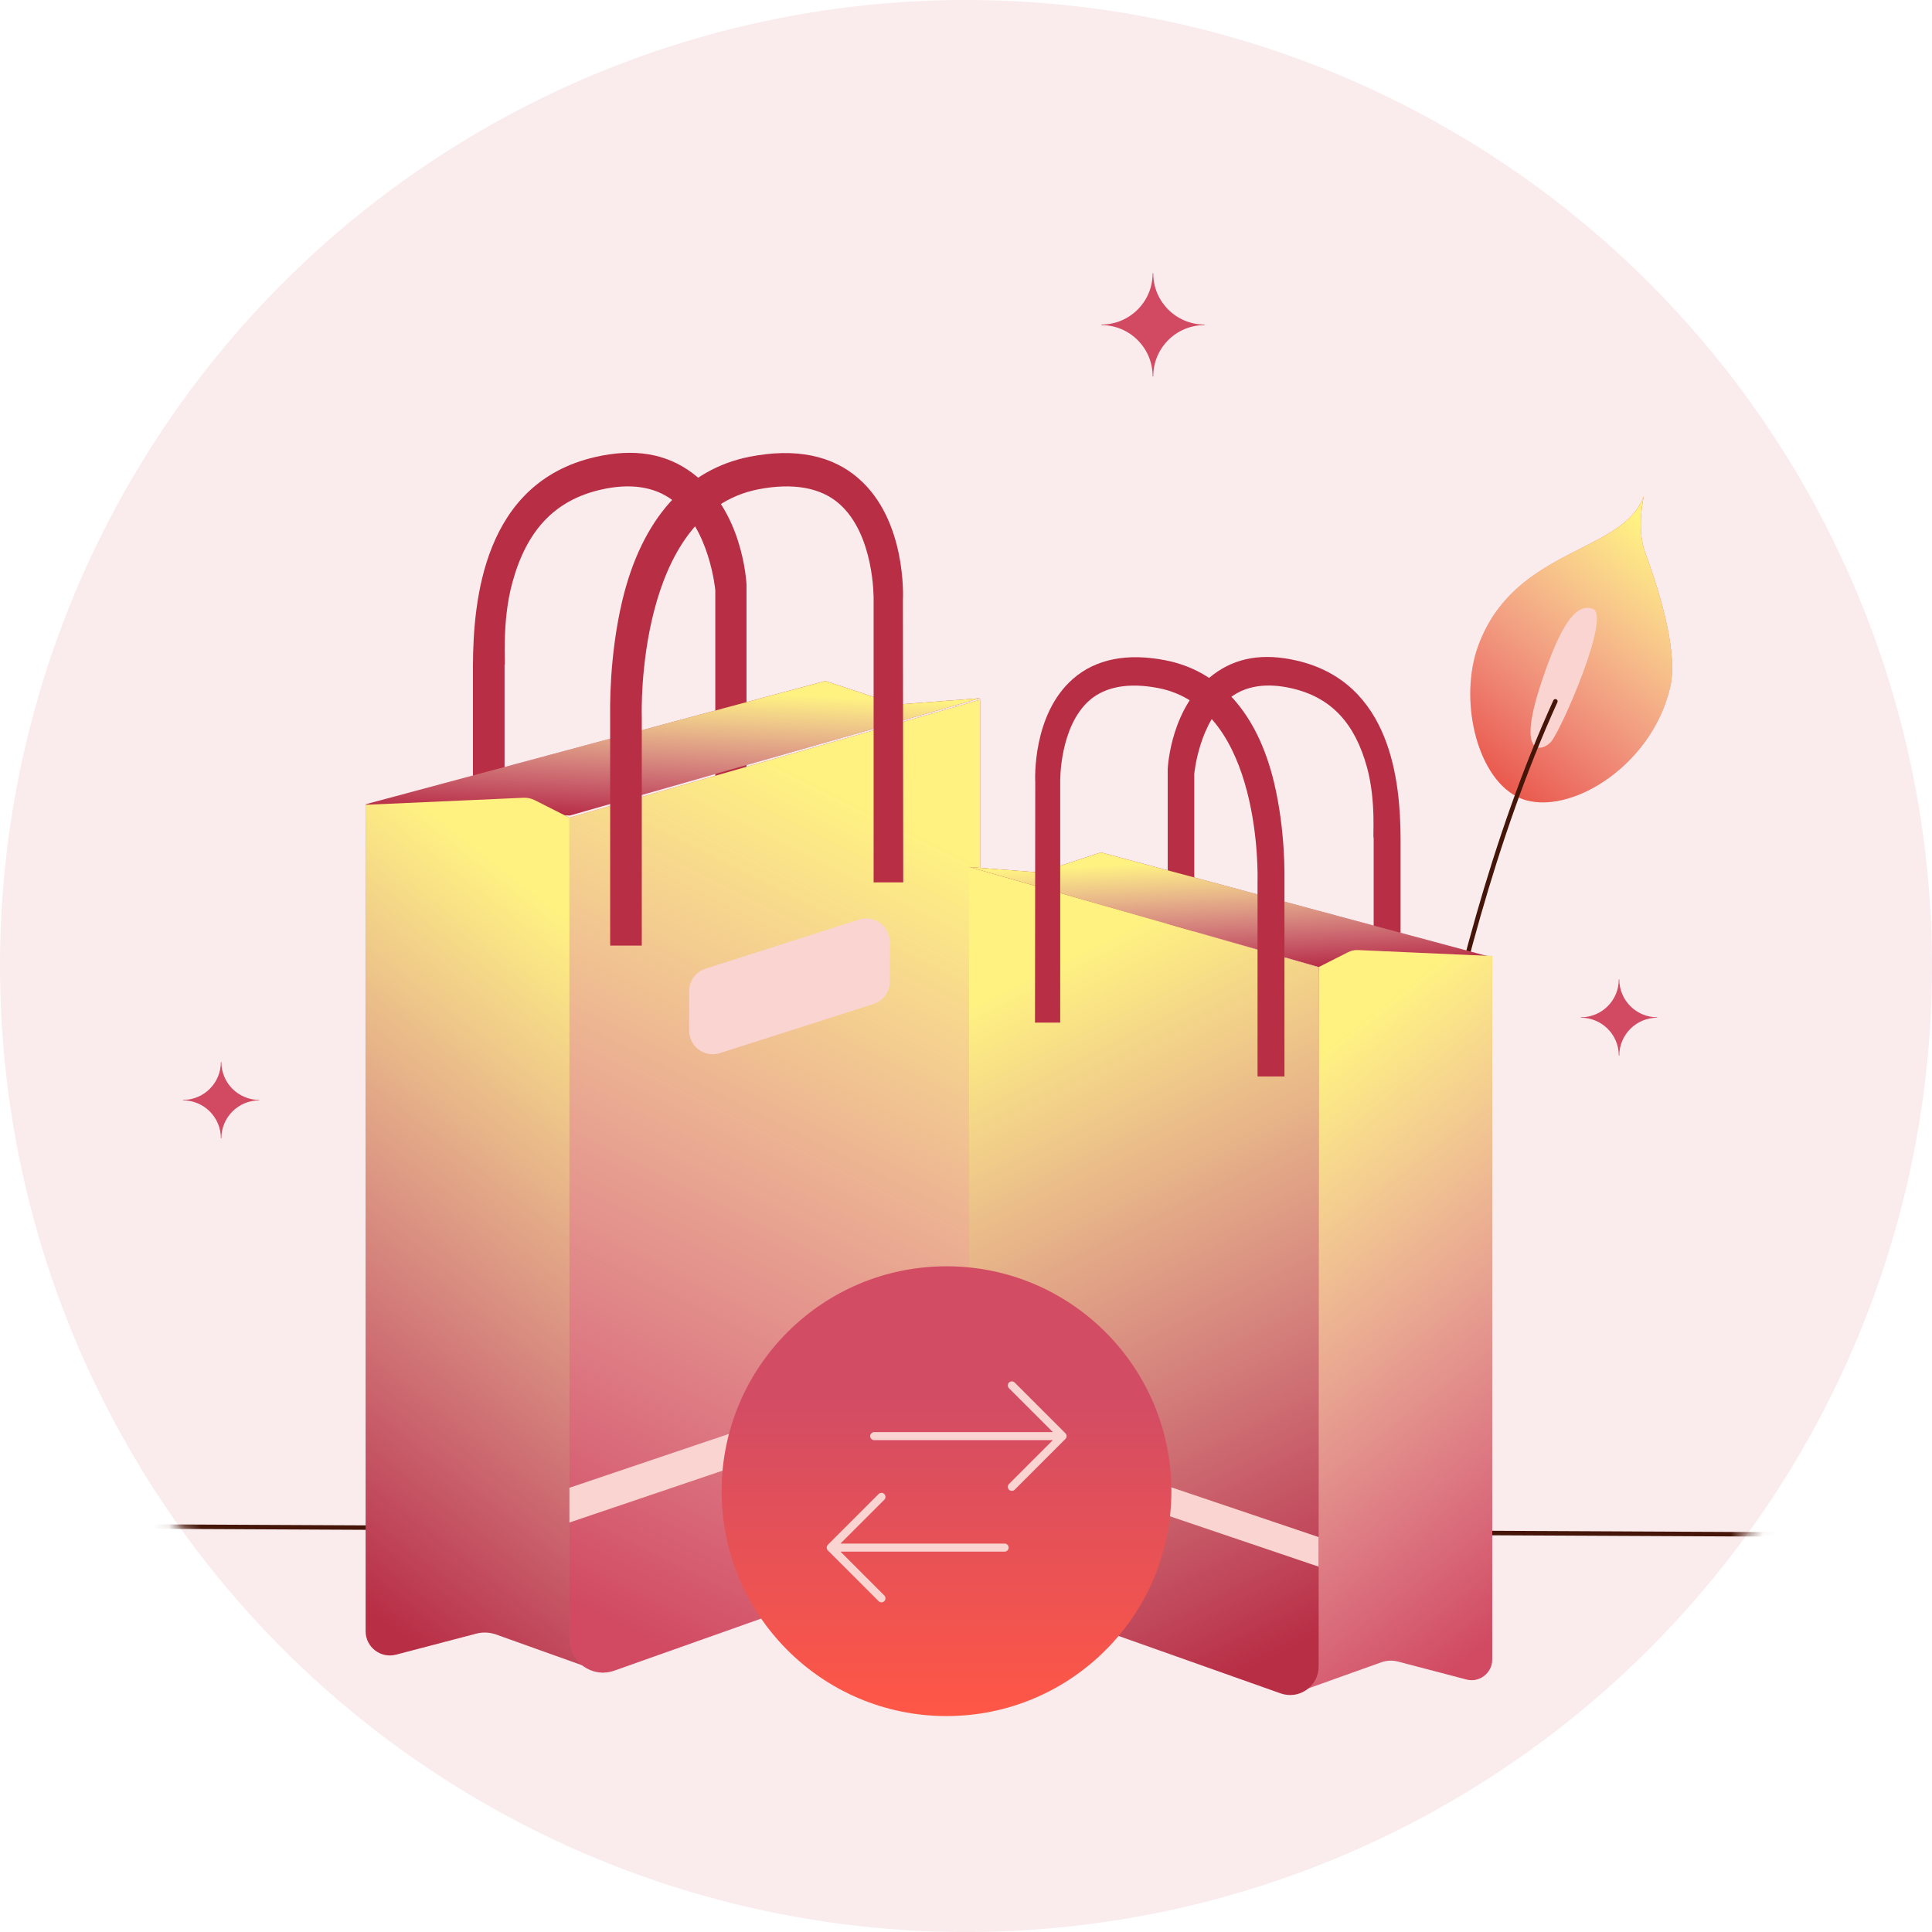 <svg width="120" height="120" viewBox="0 0 120 120" fill="none" xmlns="http://www.w3.org/2000/svg">
<ellipse cx="60" cy="60" rx="60" ry="60" fill="#FAEBED"/>
<mask id="mask0_14930_133310" style="mask-type:alpha" maskUnits="userSpaceOnUse" x="0" y="0" width="120" height="120">
<ellipse cx="60" cy="60" rx="60" ry="60" fill="#F4ABA4"/>
</mask>
<g mask="url(#mask0_14930_133310)">
<path d="M113.22 95.319L4.904 94.797" stroke="#441508" stroke-width="0.278" stroke-miterlimit="10" stroke-linecap="round"/>
<path d="M103.746 42.644C102.572 47.82 97.021 50.96 94.192 49.468C91.647 48.125 90.634 43.353 91.808 40.133C94.051 33.967 100.857 34.389 102.104 30.791C102.104 30.791 101.628 32.792 102.178 34.298C102.728 35.804 104.299 40.205 103.746 42.644Z" fill="#E95649"/>
<g style="mix-blend-mode:overlay">
<path d="M103.746 42.644C102.572 47.82 97.021 50.96 94.192 49.468C91.647 48.125 90.634 43.353 91.808 40.133C94.051 33.967 100.857 34.389 102.104 30.791C102.104 30.791 101.628 32.792 102.178 34.298C102.728 35.804 104.299 40.205 103.746 42.644Z" fill="url(#paint0_linear_14930_133310)"/>
</g>
<path d="M95.764 42.307C96.829 39.146 97.783 37.396 98.933 37.817C100.083 38.239 96.971 45.341 96.342 46.07C95.845 46.649 94.111 47.209 95.764 42.307Z" fill="#FAD4D1"/>
<path d="M86.647 83.366C86.647 83.366 88.942 60.41 96.607 43.56" stroke="#441508" stroke-width="0.278" stroke-miterlimit="10" stroke-linecap="round"/>
<path d="M31.339 56.782H29.375V41.348C29.395 37.283 30.029 29.985 36.961 28.389C39.396 27.826 41.386 28.166 43.022 29.396C46.131 31.727 46.353 36.105 46.367 36.302V49.575H44.429V36.668C44.429 36.668 44.089 32.793 41.759 31.059C40.633 30.215 39.108 29.999 37.301 30.418C34.441 31.079 32.713 32.95 31.829 36.164C31.129 38.704 31.43 41.401 31.339 41.302V56.782Z" fill="#B82E45"/>
<path d="M22.684 49.961L51.267 42.297L55.704 43.763L60.895 43.364L35.388 50.655L22.684 49.961Z" fill="#B82E45"/>
<g style="mix-blend-mode:overlay">
<path d="M22.684 49.961L51.267 42.297L55.704 43.763L60.895 43.364L35.388 50.655L22.684 49.961Z" fill="url(#paint1_linear_14930_133310)"/>
</g>
<path d="M37.449 103.894L30.805 101.518C30.413 101.381 29.987 101.361 29.588 101.466L24.594 102.775C23.645 103.023 22.709 102.304 22.709 101.322V49.987L32.507 49.549C32.749 49.536 32.992 49.588 33.214 49.699L35.374 50.792L37.449 103.894Z" fill="#B82E45"/>
<g style="mix-blend-mode:overlay">
<path d="M37.449 103.894L30.805 101.518C30.413 101.381 29.987 101.361 29.588 101.466L24.594 102.775C23.645 103.023 22.709 102.304 22.709 101.322V49.987L32.507 49.549C32.749 49.536 32.992 49.588 33.214 49.699L35.374 50.792L37.449 103.894Z" fill="url(#paint2_linear_14930_133310)"/>
</g>
<path d="M35.373 50.785V101.805C35.373 103.245 36.793 104.247 38.148 103.769L59.492 96.203C59.898 96.059 60.249 95.793 60.498 95.441C60.746 95.09 60.88 94.669 60.88 94.239V43.461L35.373 50.785Z" fill="#D14A61"/>
<g style="mix-blend-mode:overlay">
<path d="M35.373 50.785V101.805C35.373 103.245 36.793 104.247 38.148 103.769L59.492 96.203C59.898 96.059 60.249 95.793 60.498 95.441C60.746 95.09 60.88 94.669 60.88 94.239V43.461L35.373 50.785Z" fill="url(#paint3_linear_14930_133310)"/>
</g>
<path d="M39.862 58.733H37.898V44.497C37.898 44.091 37.82 40.819 38.651 37.31C39.862 32.225 42.644 29.129 46.591 28.363C49.385 27.82 51.67 28.271 53.326 29.718C56.304 32.31 56.094 37.075 56.081 37.278L56.101 54.806H54.262V37.239C54.262 37.147 54.314 33.187 52.102 31.269C50.95 30.274 49.228 29.98 47.101 30.392C39.502 31.871 39.855 44.334 39.862 44.464V58.733Z" fill="#B82E45"/>
<path d="M54.215 62.373L44.672 65.423C44.455 65.486 44.226 65.498 44.003 65.457C43.781 65.416 43.571 65.324 43.39 65.189C43.209 65.053 43.062 64.877 42.961 64.674C42.86 64.472 42.807 64.249 42.807 64.023V61.555C42.807 60.907 43.239 60.331 43.86 60.154L53.403 57.104C53.621 57.041 53.85 57.03 54.072 57.071C54.295 57.111 54.505 57.203 54.686 57.339C54.867 57.475 55.013 57.651 55.115 57.853C55.216 58.056 55.269 58.279 55.269 58.505V60.973C55.269 61.621 54.837 62.19 54.215 62.373Z" fill="#FAD4D1"/>
<path d="M35.367 94.567V92.408L53.511 86.281V88.421L35.367 94.567Z" fill="#FAD4D1"/>
<path d="M85.321 65.198H86.992V52.06C86.975 48.601 86.435 42.388 80.535 41.029C78.462 40.55 76.769 40.84 75.376 41.887C72.729 43.87 72.54 47.598 72.529 47.765V59.064H74.178V48.077C74.178 48.077 74.468 44.779 76.451 43.302C77.409 42.583 78.707 42.4 80.245 42.756C82.68 43.319 84.151 44.912 84.903 47.648C85.499 49.81 85.243 52.105 85.321 52.022V65.198Z" fill="#B82E45"/>
<path d="M92.707 59.469L68.376 52.945L64.599 54.193L60.181 53.853L81.893 60.06L92.707 59.469Z" fill="#B82E45"/>
<g style="mix-blend-mode:overlay">
<path d="M92.707 59.469L68.376 52.945L64.599 54.193L60.181 53.853L81.893 60.06L92.707 59.469Z" fill="url(#paint4_linear_14930_133310)"/>
</g>
<path d="M80.139 105.269L85.794 103.247C86.128 103.13 86.49 103.113 86.83 103.202L91.081 104.317C91.889 104.528 92.686 103.916 92.686 103.08V59.383L84.345 59.01C84.139 58.998 83.933 59.043 83.743 59.138L81.905 60.068L80.139 105.269Z" fill="#D14A61"/>
<g style="mix-blend-mode:overlay">
<path d="M80.139 105.269L85.794 103.247C86.128 103.13 86.49 103.113 86.83 103.202L91.081 104.317C91.889 104.528 92.686 103.916 92.686 103.08V59.383L84.345 59.01C84.139 58.998 83.933 59.043 83.743 59.138L81.905 60.068L80.139 105.269Z" fill="url(#paint5_linear_14930_133310)"/>
</g>
<path d="M81.904 60.078V103.508C81.904 104.734 80.695 105.586 79.542 105.179L61.373 98.739C61.028 98.616 60.729 98.39 60.517 98.091C60.306 97.791 60.192 97.434 60.192 97.067V53.844L81.904 60.078Z" fill="#B82E45"/>
<g style="mix-blend-mode:overlay">
<path d="M81.904 60.078V103.508C81.904 104.734 80.695 105.586 79.542 105.179L61.373 98.739C61.028 98.616 60.729 98.39 60.517 98.091C60.306 97.791 60.192 97.434 60.192 97.067V53.844L81.904 60.078Z" fill="url(#paint6_linear_14930_133310)"/>
</g>
<path d="M78.108 66.861H79.78V54.743C79.78 54.398 79.846 51.612 79.139 48.626C78.108 44.297 75.74 41.662 72.381 41.01C70.002 40.547 68.057 40.932 66.648 42.163C64.113 44.369 64.291 48.425 64.302 48.598L64.285 63.518H65.851V48.565C65.851 48.487 65.806 45.116 67.689 43.483C68.67 42.637 70.135 42.386 71.946 42.737C78.415 43.996 78.114 54.604 78.108 54.715V66.861Z" fill="#B82E45"/>
<path d="M81.901 97.308V95.47L67.597 90.64C67.037 90.451 66.457 90.867 66.457 91.458C66.457 91.828 66.693 92.157 67.043 92.275L81.901 97.308Z" fill="#FAD4D1"/>
<g filter="url(#filter0_d_14930_133310)">
<ellipse cx="58.789" cy="90.398" rx="13.968" ry="13.968" fill="url(#paint7_linear_14930_133310)"/>
<path d="M51.598 93.902H62.398M51.598 93.902L54.748 90.752M51.598 93.902L54.748 97.052M54.298 86.978H65.998M65.998 86.978L62.848 83.828M65.998 86.978L62.848 90.128" stroke="#FAD4D1" stroke-width="0.5" stroke-linecap="round" stroke-linejoin="round"/>
</g>
<path d="M13.72 70.703C13.72 69.399 12.666 68.345 11.363 68.345V68.319C12.666 68.319 13.72 67.264 13.72 65.961H13.748C13.748 67.264 14.802 68.319 16.105 68.319V68.345C14.802 68.345 13.748 69.399 13.748 70.703H13.72Z" fill="#D14A61"/>
<path d="M100.548 65.57C100.548 64.266 99.494 63.212 98.191 63.212V63.186C99.494 63.186 100.548 62.132 100.548 60.828H100.576C100.576 62.132 101.63 63.186 102.933 63.186V63.212C101.63 63.212 100.576 64.266 100.576 65.57H100.548Z" fill="#D14A61"/>
<path d="M71.593 23.375C71.593 21.616 70.171 20.194 68.412 20.194V20.158C70.171 20.158 71.593 18.735 71.593 16.977H71.63C71.63 18.735 73.052 20.158 74.811 20.158V20.194C73.052 20.194 71.63 21.616 71.63 23.375H71.593Z" fill="#D14A61"/>
</g>
<defs>
<filter id="filter0_d_14930_133310" x="41.487" y="75.319" width="34.603" height="34.604" filterUnits="userSpaceOnUse" color-interpolation-filters="sRGB">
<feFlood flood-opacity="0" result="BackgroundImageFix"/>
<feColorMatrix in="SourceAlpha" type="matrix" values="0 0 0 0 0 0 0 0 0 0 0 0 0 0 0 0 0 0 127 0" result="hardAlpha"/>
<feOffset dy="2.222"/>
<feGaussianBlur stdDeviation="1.667"/>
<feComposite in2="hardAlpha" operator="out"/>
<feColorMatrix type="matrix" values="0 0 0 0 0.553 0 0 0 0 0.122 0 0 0 0 0.196 0 0 0 0.4 0"/>
<feBlend mode="normal" in2="BackgroundImageFix" result="effect1_dropShadow_14930_133310"/>
<feBlend mode="normal" in="SourceGraphic" in2="effect1_dropShadow_14930_133310" result="shape"/>
</filter>
<linearGradient id="paint0_linear_14930_133310" x1="99.667" y1="30.533" x2="87.885" y2="44.795" gradientUnits="userSpaceOnUse">
<stop stop-color="#FFF281"/>
<stop offset="1" stop-color="#FCFCFC" stop-opacity="0"/>
</linearGradient>
<linearGradient id="paint1_linear_14930_133310" x1="35.508" y1="42.543" x2="35.135" y2="50.608" gradientUnits="userSpaceOnUse">
<stop stop-color="#FFF281"/>
<stop offset="1" stop-color="#FCFCFC" stop-opacity="0"/>
</linearGradient>
<linearGradient id="paint2_linear_14930_133310" x1="27.656" y1="51.145" x2="2.176" y2="83.852" gradientUnits="userSpaceOnUse">
<stop stop-color="#FFF281"/>
<stop offset="1" stop-color="#FCFCFC" stop-opacity="0"/>
</linearGradient>
<linearGradient id="paint3_linear_14930_133310" x1="43.933" y1="45.237" x2="20.542" y2="91.967" gradientUnits="userSpaceOnUse">
<stop stop-color="#FFF281"/>
<stop offset="1" stop-color="#FCFCFC" stop-opacity="0"/>
</linearGradient>
<linearGradient id="paint4_linear_14930_133310" x1="81.791" y1="53.154" x2="82.108" y2="60.02" gradientUnits="userSpaceOnUse">
<stop stop-color="#FFF281"/>
<stop offset="1" stop-color="#FCFCFC" stop-opacity="0"/>
</linearGradient>
<linearGradient id="paint5_linear_14930_133310" x1="88.475" y1="60.368" x2="110.164" y2="88.209" gradientUnits="userSpaceOnUse">
<stop stop-color="#FFF281"/>
<stop offset="1" stop-color="#FCFCFC" stop-opacity="0"/>
</linearGradient>
<linearGradient id="paint6_linear_14930_133310" x1="74.618" y1="55.356" x2="94.529" y2="95.134" gradientUnits="userSpaceOnUse">
<stop stop-color="#FFF281"/>
<stop offset="1" stop-color="#FCFCFC" stop-opacity="0"/>
</linearGradient>
<linearGradient id="paint7_linear_14930_133310" x1="58.787" y1="76.777" x2="58.789" y2="104.366" gradientUnits="userSpaceOnUse">
<stop stop-color="#D24C64"/>
<stop offset="0.281" stop-color="#D24C64"/>
<stop offset="1" stop-color="#FF5746"/>
</linearGradient>
</defs>
</svg>
